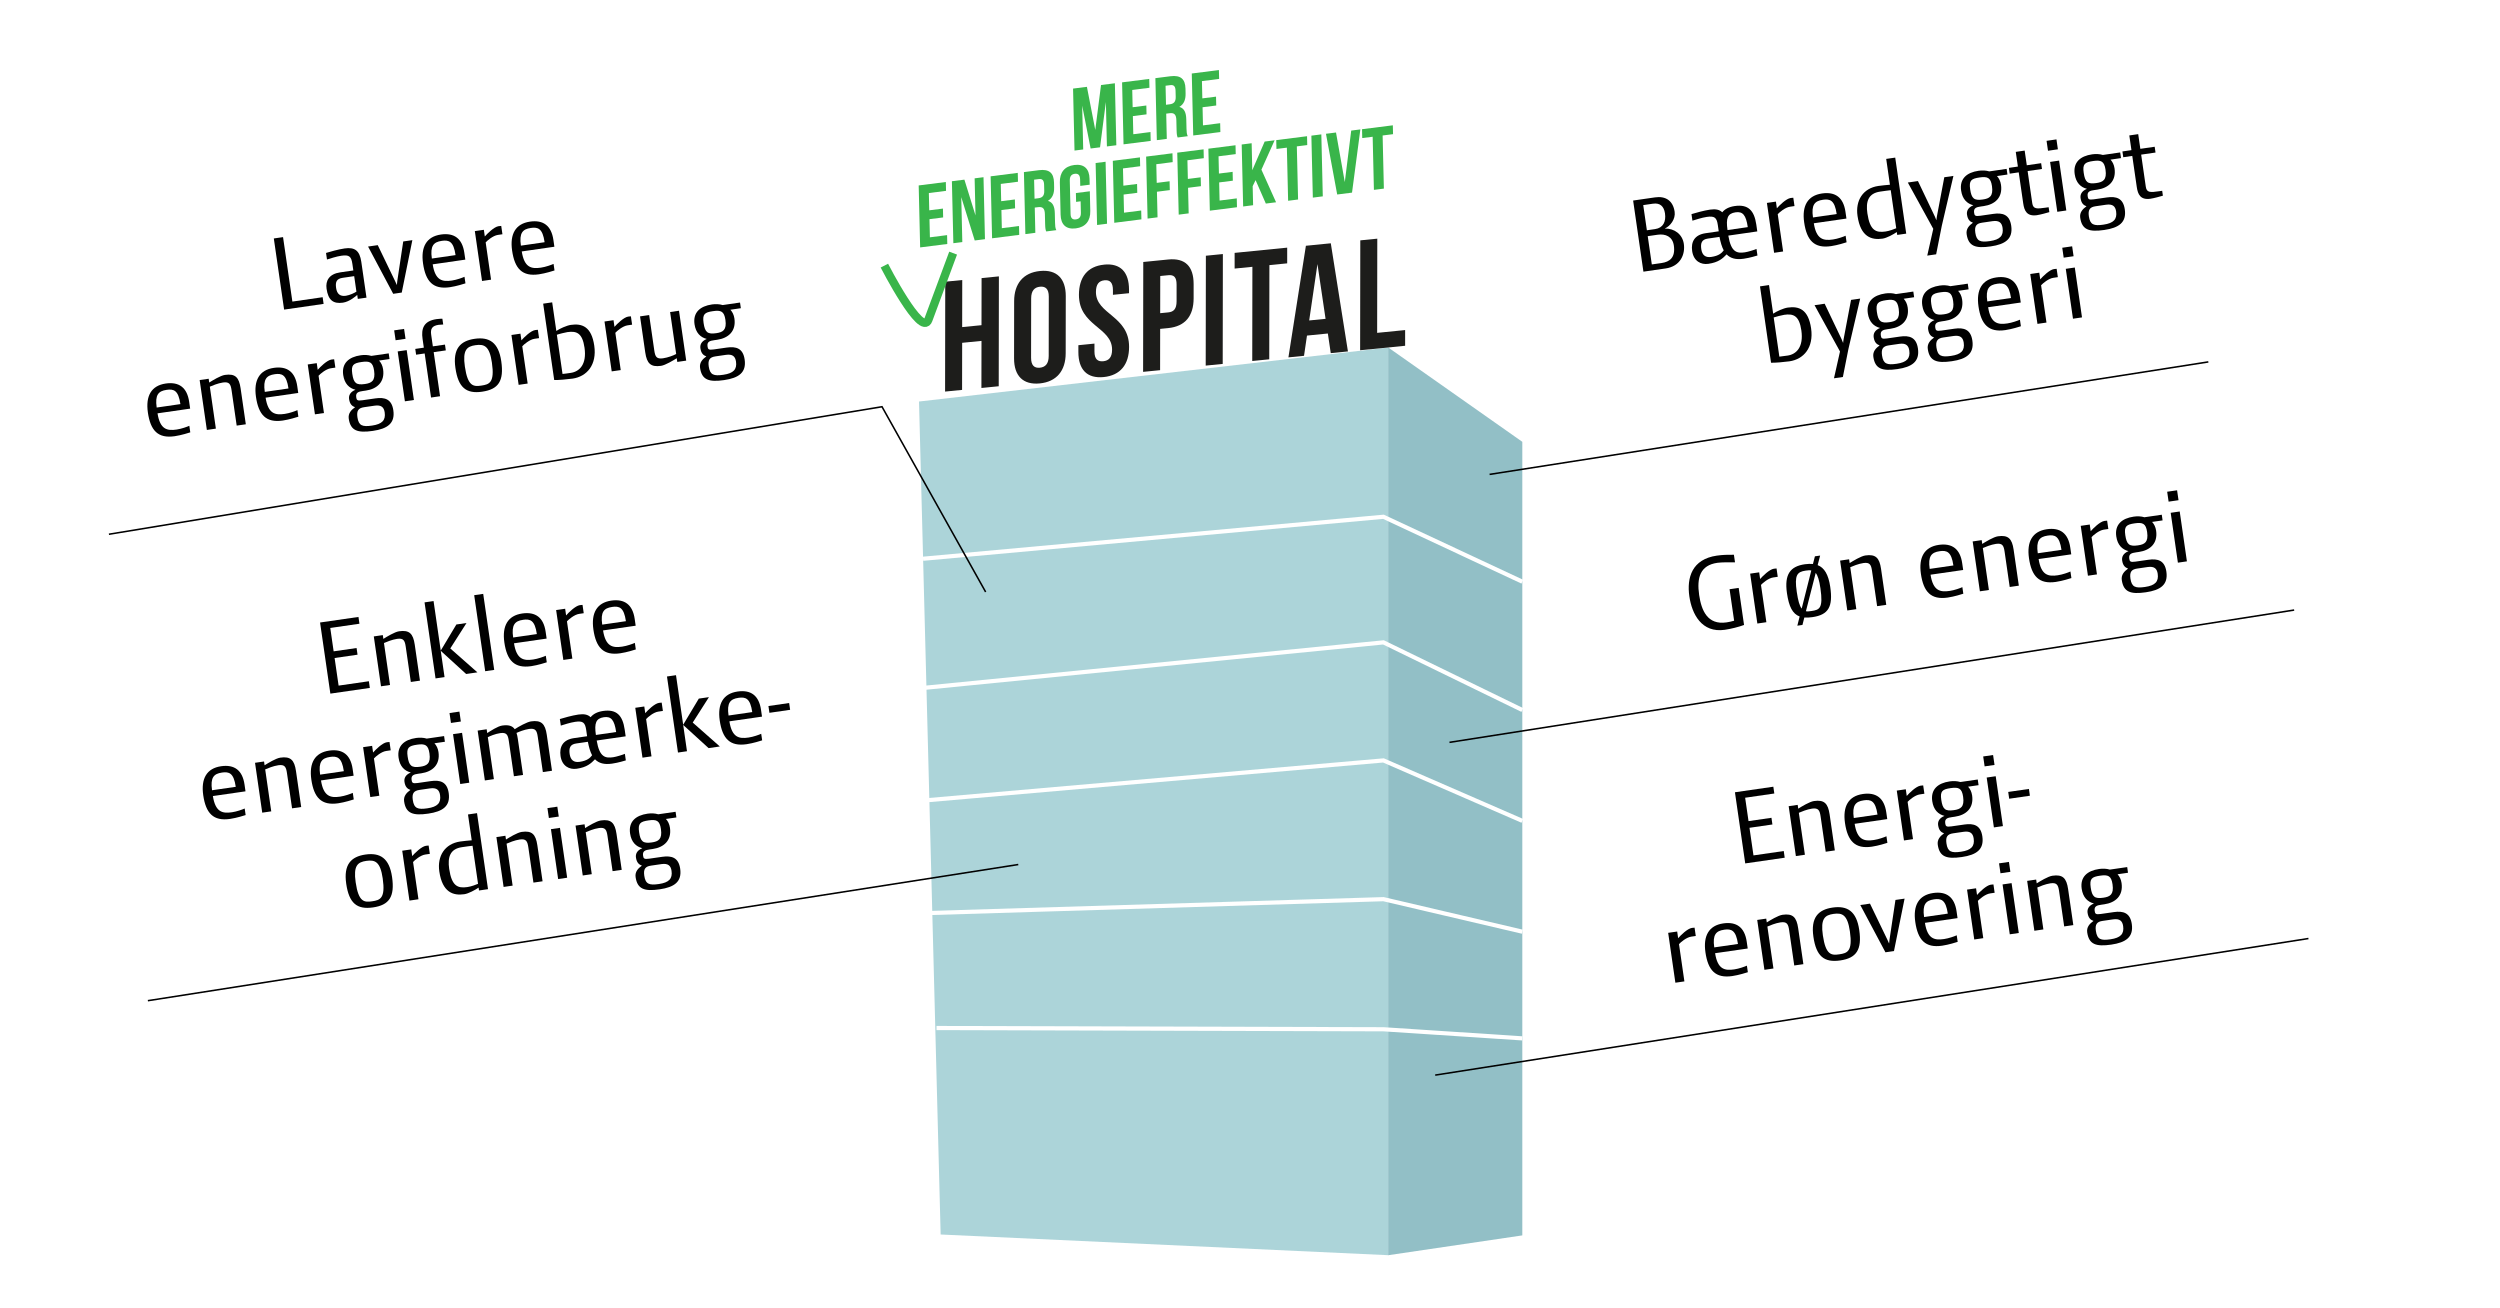 <?xml version="1.0" encoding="UTF-8"?><svg id="Lag_1" xmlns="http://www.w3.org/2000/svg" viewBox="0 0 1200 628"><defs><style>.cls-1{fill:#39b54a;}.cls-2{stroke:#000;stroke-width:.75px;}.cls-2,.cls-3,.cls-4{fill:none;stroke-miterlimit:10;}.cls-5{fill:#fff;}.cls-6{fill:#acd4d9;}.cls-7{fill:#92bfc6;}.cls-3{stroke:#39b54a;stroke-width:4px;}.cls-4{stroke:#fff;stroke-width:2px;}.cls-8{fill:#1d1d1b;}</style></defs><rect class="cls-5" width="1200" height="628"/><polygon class="cls-6" points="666.49 602.5 451.51 592.56 441.13 192.73 666.49 166.79 666.49 602.5"/><polygon class="cls-7" points="730.71 592.99 666.34 602.5 666.34 166.79 730.71 212.07 730.71 592.99"/><polyline class="cls-4" points="443.05 268.2 664.05 248.05 730.71 279.22"/><polyline class="cls-4" points="443.05 330.22 664.05 308.34 730.71 340.81"/><polyline class="cls-4" points="443.05 384.28 664.05 365 730.71 394.01"/><polyline class="cls-4" points="443.05 438.34 664.05 431.6 730.71 447.21"/><polyline class="cls-4" points="449.53 493.45 664.05 494.05 730.71 498.42"/><path class="cls-8" d="M461.8,187.15l-8.16.81.08-52.74,8.16-.81-.04,22.6,9.28-.92.04-22.6,8.31-.83-.08,52.74-8.31.83.04-22.6-9.28.92-.04,22.6Z"/><path class="cls-8" d="M486.79,144.58c.01-8.44,4.4-13.7,12.41-14.5,8.01-.8,12.38,3.59,12.37,12.03l-.04,27.43c-.01,8.44-4.4,13.7-12.41,14.5-8.01.8-12.38-3.59-12.37-12.03l.04-27.43ZM494.92,171.72c0,3.77,1.62,5.04,4.22,4.78,2.6-.26,4.23-1.85,4.24-5.62l.04-28.48c0-3.77-1.62-5.04-4.22-4.78-2.6.26-4.23,1.85-4.24,5.62l-.04,28.48Z"/><path class="cls-8" d="M529.93,127.02c7.94-.79,12.01,3.62,12,12.06v1.66s-7.72.77-7.72.77v-2.18c0-3.77-1.47-5.05-4.07-4.79-2.6.26-4.08,1.84-4.09,5.61-.02,10.85,15.93,11.29,15.91,26.37-.01,8.44-4.18,13.67-12.19,14.47s-12.16-3.61-12.15-12.05v-3.24s7.72-.77,7.72-.77v3.77c-.01,3.77,1.62,4.96,4.22,4.7,2.6-.26,4.23-1.78,4.24-5.54.02-10.85-15.93-11.29-15.91-26.36.01-8.44,4.1-13.67,12.04-14.46Z"/><path class="cls-8" d="M572.94,136.37v6.86c-.02,8.44-4.04,13.43-12.2,14.25l-3.86.38-.03,19.82-8.16.81.08-52.74,12.02-1.2c8.16-.81,12.16,3.38,12.15,11.82ZM556.92,132.47l-.03,17.86,3.86-.38c2.6-.26,4.01-1.6,4.01-5.37v-7.91c.02-3.77-1.39-4.83-3.99-4.57l-3.86.38Z"/><path class="cls-8" d="M578.82,122.75l8.16-.81-.08,52.74-8.16.81.08-52.74Z"/><path class="cls-8" d="M592.62,121.38l25.23-2.51v7.54s-8.54.85-8.54.85l-.07,45.21-8.16.81.07-45.21-8.53.85v-7.53Z"/><path class="cls-8" d="M647,168.69l-8.24.82-1.39-9.43-10.02,1-1.42,9.71-7.49.75,8.39-53.57,11.95-1.19,8.23,51.91ZM628.4,153.82l7.87-.78-3.89-26.28-3.97,27.06Z"/><path class="cls-8" d="M652.94,115.37l8.16-.81-.07,45.21,13.43-1.34v7.54s-21.6,2.15-21.6,2.15l.08-52.74Z"/><polyline class="cls-2" points="52.28 256.44 423.36 195.23 473.11 284.15"/><path d="M136.37,148.6l-4.94-34.14,4.43-.64,4.48,30.94,14.53-2.1.46,3.21-18.97,2.74Z"/><path d="M171.75,143.48l-.28-1.92c-.53.51-3.67,3.26-6.88,3.72-4.65.67-7.05-1.22-7.84-6.67-.56-3.85,1.21-7.1,6.55-7.88l6.3-.91-.46-3.15c-.52-3.58-1.52-4.47-5.31-3.92-2.35.34-5.58,1.41-6.88,1.81l-.46-3.15c1.72-.52,5.91-1.73,8.91-2.16,4.92-.71,7.25,1.08,8.02,6.42l2.49,17.2-4.17.6ZM170,132.55l-5.5.8c-2.99.43-3.58,1.99-3.17,4.88.42,2.88,1.91,4.14,4.69,3.74,1.92-.28,4.27-1.44,5.06-1.99l-1.07-7.43Z"/><path d="M192.85,140.43l-4.11.6-12.07-22.69,4.65-.67,8.41,17.44c.23.46.56,1.23.73,1.64h.05c.04-.5.13-1.39.18-1.78l2.86-19.07,4.38-.63-5.09,25.17Z"/><path d="M207.69,126.88c1.24,7.84,4.66,8.44,9.2,7.78,2.3-.33,5.04-1.33,6.07-1.8l.46,3.15c-.63.2-4.27,1.38-7.48,1.85-8.07,1.17-11.63-2.73-12.88-11.39-1.14-7.91,1.63-12.89,8.57-13.9,6.41-.93,10.26,1.95,11.25,8.79l.47,3.26-15.66,2.26ZM212.01,115.62c-3.85.56-5.61,2.34-4.72,8.48l11.38-1.65c-.97-6.68-3.19-7.34-6.66-6.84Z"/><path d="M241.17,112.44l-2.19.32c-2.35.34-5.07,2.7-5.86,3.58l2.59,17.9-4.33.63-3.46-23.94,4.33-.63.46,3.21c1.17-1.37,4.46-4.63,6.59-4.94.37-.05.96-.14,1.29-.13l.58,4.01Z"/><path d="M250.44,120.69c1.24,7.84,4.66,8.44,9.2,7.78,2.3-.33,5.04-1.33,6.07-1.8l.46,3.15c-.63.2-4.27,1.38-7.48,1.85-8.07,1.17-11.63-2.73-12.88-11.39-1.14-7.91,1.63-12.89,8.57-13.9,6.41-.93,10.26,1.95,11.25,8.79l.47,3.26-15.65,2.26ZM254.75,109.43c-3.85.56-5.61,2.34-4.72,8.48l11.38-1.65c-.97-6.68-3.19-7.34-6.66-6.84Z"/><path d="M75.61,198.4c1.24,7.84,4.66,8.44,9.2,7.78,2.3-.33,5.04-1.33,6.07-1.8l.46,3.15c-.62.2-4.27,1.38-7.48,1.85-8.07,1.17-11.63-2.73-12.88-11.39-1.14-7.91,1.63-12.89,8.57-13.9,6.41-.93,10.26,1.95,11.25,8.79l.47,3.26-15.65,2.26ZM79.93,187.14c-3.85.56-5.61,2.34-4.72,8.48l11.38-1.65c-.97-6.68-3.19-7.34-6.66-6.84Z"/><path d="M113.61,204.3l-2.44-16.88c-.43-2.99-1.05-4.27-4.15-3.82-2.4.35-5.18,1.51-6.31,2l2.91,20.14-4.33.63-3.46-23.94,4.33-.63.26,1.82c1.6-1,5.41-3.35,7.54-3.66,4.92-.71,6.76,1.1,7.53,6.44l2.5,17.26-4.38.63Z"/><path d="M127.49,190.89c1.24,7.84,4.66,8.44,9.2,7.78,2.3-.33,5.04-1.33,6.07-1.81l.46,3.15c-.63.2-4.27,1.38-7.48,1.85-8.07,1.17-11.63-2.73-12.88-11.39-1.14-7.91,1.63-12.89,8.57-13.9,6.41-.93,10.26,1.95,11.25,8.79l.47,3.26-15.65,2.26ZM131.81,179.63c-3.85.56-5.61,2.34-4.72,8.48l11.38-1.65c-.97-6.68-3.19-7.34-6.66-6.84Z"/><path d="M160.97,176.45l-2.19.32c-2.35.34-5.07,2.7-5.87,3.58l2.59,17.9-4.33.63-3.46-23.94,4.33-.63.46,3.21c1.17-1.37,4.46-4.63,6.6-4.94.37-.05.96-.14,1.29-.13l.58,4.01Z"/><path d="M181.97,173.08c.97,1.06,1.66,2.43,1.92,4.2.88,6.09-2.89,9.42-8.29,10.2l-1.34.19c-2.14.31-3.61.69-3.28,2.98.19,1.34.43,1.85,2.94,1.48l6.25-.9c4.54-.66,7.85.34,8.63,5.73.9,6.25-2.81,8.86-9.86,9.88-7.32,1.06-10.7-.09-11.54-5.86-.37-2.56,1.19-4.21,3.02-5.51-1.38-.51-2.49-1.39-2.86-3.9-.23-1.6.38-3.38,3.06-4.48-3.05-.76-5.28-2.95-5.88-7.06-.82-5.66,2.67-8.68,8.39-9.5,1.76-.26,3.52-.18,5.12.3l8.33-1.21.39,2.72-5.02.73ZM173.61,173.75c-4.06.59-5.13,1.45-4.52,5.67.65,4.49,1.89,5.51,6.06,4.91,3.21-.46,5.13-1.51,4.42-6.42-.6-4.11-2.15-4.71-5.95-4.16ZM179.81,194.72l-5.02.73c-2.78.4-3.68,1.68-3.23,4.83.6,4.11,2.42,4.67,7.02,4,4.86-.7,6.61-2.59,6.07-6.33-.35-2.4-1.57-3.7-4.83-3.23Z"/><path d="M189.89,163.32l-.69-4.75,4.76-.69.69,4.75-4.76.69ZM194.35,192.62l-3.46-23.94,4.33-.62,3.46,23.94-4.33.63Z"/><path d="M212.74,155.76c-.37.05-1.73.09-2.21.16-3.1.45-3.98,1.88-3.57,4.72l.81,5.61,5.82-.84.4,2.78-5.82.84,3.06,21.16-4.33.63-3.06-21.16-4.11.6-.4-2.78,4.11-.6-.61-4.22c-.7-4.86.45-8.57,6.7-9.48,1.34-.19,2.54-.2,2.81-.19l.4,2.78Z"/><path d="M231.48,188.01c-7.69,1.11-11.52-1.93-12.88-11.39-1.32-9.14,2.27-12.98,9.21-13.99,7-1.01,11.48,1.67,12.8,10.8,1.37,9.46-1.38,13.45-9.13,14.57ZM228.25,165.68c-4.17.6-6.27,2.27-5.11,10.29,1.39,9.62,4.18,9.65,7.92,9.11,3.79-.55,6.46-1.37,5.06-10.99-1.16-8.02-3.65-9.02-7.87-8.41Z"/><path d="M258.75,162.3l-2.19.32c-2.35.34-5.07,2.7-5.87,3.58l2.59,17.9-4.33.63-3.46-23.94,4.33-.63.46,3.21c1.17-1.37,4.46-4.63,6.6-4.94.37-.05.96-.14,1.29-.13l.58,4.01Z"/><path d="M274.81,181.74c-2.57.37-6.98.74-8.79.67l-5.3-36.65,4.33-.63,1.99,13.73c1.59-1.1,4.97-2.63,7-2.92,5.4-.78,9.89.86,11.21,10,1.32,9.14-3.48,14.79-10.42,15.8ZM272.4,159.4c-.91.13-4.28.95-5.11,1.29l2.72,18.81c.76-.05,2.73-.34,3.96-.52,4.17-.6,7.76-4.07,6.6-12.08-1.02-7.05-3.79-8.12-8.17-7.49Z"/><path d="M303.42,155.84l-2.19.32c-2.35.34-5.07,2.7-5.87,3.58l2.59,17.9-4.33.62-3.46-23.94,4.33-.63.46,3.21c1.17-1.37,4.46-4.63,6.59-4.94.37-.05.96-.14,1.29-.13l.58,4.01Z"/><path d="M325.09,173.71l-.25-1.76c-1.6,1-5.46,3.35-7.54,3.65-4.92.71-6.81-1.09-7.58-6.43l-2.5-17.31,4.38-.63,2.45,16.94c.43,2.99,1.05,4.27,4.21,3.81,2.35-.34,5.14-1.4,6.3-2.06l-2.91-20.14,4.27-.62,3.46,23.94-4.27.62Z"/><path d="M350.6,148.69c.97,1.06,1.66,2.43,1.92,4.2.88,6.09-2.89,9.42-8.29,10.2l-1.34.19c-2.14.31-3.61.69-3.28,2.98.19,1.34.43,1.85,2.94,1.48l6.25-.9c4.54-.66,7.85.34,8.63,5.73.9,6.25-2.81,8.86-9.86,9.88-7.32,1.06-10.7-.09-11.54-5.86-.37-2.56,1.19-4.21,3.02-5.51-1.38-.51-2.49-1.39-2.86-3.9-.23-1.6.38-3.38,3.06-4.48-3.05-.76-5.28-2.95-5.88-7.06-.82-5.66,2.67-8.68,8.39-9.51,1.76-.25,3.52-.18,5.12.3l8.33-1.21.39,2.72-5.02.73ZM342.24,149.35c-4.06.59-5.13,1.45-4.52,5.67.65,4.49,1.89,5.51,6.06,4.91,3.21-.46,5.13-1.5,4.42-6.42-.6-4.11-2.15-4.71-5.95-4.16ZM348.44,170.33l-5.02.73c-2.78.4-3.68,1.68-3.23,4.83.6,4.12,2.42,4.67,7.02,4,4.86-.7,6.61-2.59,6.07-6.33-.35-2.4-1.57-3.7-4.83-3.23Z"/><path d="M832.79,269.91c-2.08-.03-6.44-.05-8.47.24-8.28,1.2-9.93,7.16-8.73,15.45,1.08,7.43,4,14.48,13.14,13.15,1.07-.15,2.39-.45,3.65-.8l-2.19-15.12,4.38-.63,2.57,17.79c-2.64.98-6.49,1.92-9.26,2.32-11.06,1.6-15.76-7.54-16.99-16.03-1.31-9.08,1.29-17.86,13.2-19.58,2.78-.4,5.39-.45,8.18-.42l.53,3.63Z"/><path d="M853.32,276.86l-2.19.32c-2.35.34-5.06,2.7-5.86,3.58l2.59,17.9-4.33.63-3.46-23.94,4.33-.63.46,3.21c1.17-1.37,4.46-4.63,6.59-4.94.37-.05.96-.14,1.29-.13l.58,4.01Z"/><path d="M869.98,296.22c-1.44.21-2.74.29-3.9.18l-.9,3.57-2.46.36,1.11-4.42c-3.4-1.25-5.16-4.76-6.09-11.17-1.32-9.14,1.63-12.89,8.57-13.9,1.44-.21,2.75-.23,3.91-.13l.94-3.68,2.51-.36-1.19,4.59c3.18,1.23,5.18,4.49,6.04,10.47,1.37,9.46-.79,13.37-8.54,14.49ZM866.75,273.89c-4.17.6-5.47,2.15-4.31,10.17.63,4.33,1.36,6.79,2.37,8.06l4.61-18.29c-.73-.17-1.6-.1-2.67.06ZM871.54,274.99l-4.7,18.41c.79.16,1.7.03,2.71-.12,3.79-.55,5.66-1.25,4.26-10.87-.56-3.9-1.27-6.14-2.27-7.42Z"/><path d="M901.02,290.96l-2.44-16.88c-.43-2.99-1.05-4.27-4.15-3.82-2.4.35-5.18,1.51-6.31,2l2.91,20.14-4.33.63-3.46-23.94,4.33-.63.26,1.82c1.6-1,5.41-3.35,7.54-3.66,4.92-.71,6.76,1.1,7.53,6.44l2.5,17.26-4.38.63Z"/><path d="M926.66,275.86c1.24,7.84,4.66,8.44,9.2,7.78,2.3-.33,5.04-1.33,6.07-1.81l.46,3.15c-.62.2-4.27,1.38-7.48,1.85-8.07,1.17-11.63-2.74-12.88-11.39-1.14-7.91,1.63-12.89,8.57-13.9,6.41-.93,10.26,1.95,11.25,8.79l.47,3.26-15.65,2.26ZM930.97,264.59c-3.85.56-5.61,2.34-4.72,8.48l11.38-1.65c-.97-6.68-3.19-7.34-6.66-6.84Z"/><path d="M964.66,281.76l-2.44-16.88c-.43-2.99-1.05-4.27-4.15-3.82-2.4.35-5.18,1.51-6.31,2l2.91,20.14-4.33.63-3.46-23.94,4.33-.63.26,1.82c1.6-1,5.41-3.35,7.54-3.66,4.92-.71,6.76,1.1,7.53,6.44l2.5,17.26-4.38.63Z"/><path d="M978.54,268.35c1.24,7.84,4.66,8.44,9.2,7.78,2.3-.33,5.04-1.33,6.07-1.81l.46,3.15c-.62.2-4.27,1.38-7.48,1.85-8.07,1.17-11.63-2.74-12.88-11.39-1.14-7.91,1.63-12.89,8.57-13.9,6.41-.93,10.26,1.95,11.25,8.79l.47,3.26-15.65,2.26ZM982.85,257.09c-3.85.56-5.61,2.34-4.72,8.48l11.38-1.65c-.97-6.68-3.19-7.34-6.66-6.84Z"/><path d="M1012.01,253.91l-2.19.32c-2.35.34-5.06,2.7-5.87,3.58l2.59,17.9-4.33.63-3.46-23.94,4.33-.63.46,3.21c1.17-1.37,4.46-4.63,6.59-4.94.37-.05.96-.14,1.29-.13l.58,4.01Z"/><path d="M1033.02,250.54c.97,1.06,1.66,2.43,1.92,4.2.88,6.09-2.89,9.42-8.29,10.2l-1.33.19c-2.14.31-3.61.69-3.28,2.98.19,1.34.43,1.85,2.94,1.48l6.25-.9c4.54-.66,7.85.34,8.63,5.73.9,6.25-2.81,8.86-9.86,9.88-7.32,1.06-10.7-.09-11.54-5.86-.37-2.56,1.19-4.21,3.02-5.51-1.38-.51-2.49-1.39-2.85-3.9-.23-1.6.38-3.38,3.06-4.48-3.05-.76-5.28-2.95-5.88-7.06-.82-5.66,2.67-8.68,8.39-9.51,1.76-.25,3.52-.18,5.12.3l8.33-1.21.39,2.72-5.02.73ZM1024.66,251.2c-4.06.59-5.13,1.45-4.52,5.67.65,4.49,1.89,5.51,6.06,4.91,3.21-.46,5.13-1.5,4.42-6.42-.59-4.12-2.15-4.71-5.95-4.16ZM1030.86,272.18l-5.02.73c-2.78.4-3.68,1.68-3.23,4.83.6,4.11,2.42,4.67,7.02,4,4.86-.7,6.61-2.59,6.07-6.33-.35-2.4-1.57-3.7-4.83-3.23Z"/><path d="M1040.93,240.78l-.69-4.75,4.76-.69.69,4.76-4.76.69ZM1045.39,270.08l-3.46-23.94,4.33-.63,3.46,23.94-4.33.63Z"/><path d="M837.71,414.43l-4.94-34.14,18.43-2.67.47,3.26-14,2.03,1.62,11.22,11.01-1.59.46,3.21-11.01,1.59,1.92,13.25,14.53-2.1.46,3.21-18.97,2.74Z"/><path d="M876.34,408.84l-2.44-16.88c-.43-2.99-1.05-4.27-4.15-3.82-2.4.35-5.18,1.51-6.31,2l2.91,20.14-4.33.63-3.46-23.94,4.33-.63.26,1.82c1.6-1,5.41-3.35,7.54-3.66,4.92-.71,6.76,1.1,7.53,6.44l2.5,17.26-4.38.63Z"/><path d="M890.22,395.43c1.24,7.84,4.66,8.44,9.2,7.78,2.3-.33,5.04-1.33,6.07-1.8l.46,3.15c-.63.2-4.27,1.38-7.48,1.85-8.07,1.17-11.63-2.74-12.88-11.39-1.14-7.91,1.63-12.89,8.57-13.9,6.41-.93,10.26,1.95,11.25,8.79l.47,3.26-15.65,2.26ZM894.54,384.17c-3.85.56-5.61,2.34-4.72,8.48l11.38-1.65c-.97-6.68-3.19-7.34-6.66-6.84Z"/><path d="M923.7,380.99l-2.19.32c-2.35.34-5.06,2.7-5.86,3.58l2.59,17.9-4.33.63-3.46-23.94,4.33-.63.46,3.21c1.17-1.37,4.46-4.63,6.6-4.94.37-.05.96-.14,1.29-.13l.58,4.01Z"/><path d="M944.7,377.62c.97,1.06,1.66,2.43,1.92,4.2.88,6.09-2.89,9.42-8.29,10.2l-1.34.19c-2.14.31-3.61.69-3.28,2.98.19,1.34.43,1.85,2.94,1.48l6.25-.9c4.54-.66,7.85.34,8.63,5.73.9,6.25-2.81,8.86-9.86,9.88-7.32,1.06-10.7-.09-11.54-5.86-.37-2.56,1.19-4.21,3.02-5.51-1.38-.51-2.49-1.38-2.85-3.9-.23-1.6.38-3.38,3.06-4.48-3.05-.76-5.28-2.95-5.88-7.06-.82-5.66,2.67-8.68,8.39-9.5,1.76-.26,3.52-.18,5.12.3l8.33-1.21.39,2.72-5.02.73ZM936.34,378.29c-4.06.59-5.14,1.45-4.52,5.67.65,4.49,1.89,5.51,6.06,4.91,3.21-.46,5.13-1.51,4.42-6.42-.59-4.11-2.15-4.71-5.95-4.16ZM942.54,399.26l-5.02.73c-2.78.4-3.68,1.68-3.23,4.83.59,4.11,2.42,4.67,7.01,4,4.86-.7,6.61-2.59,6.07-6.33-.35-2.4-1.57-3.7-4.83-3.23Z"/><path d="M952.62,367.86l-.69-4.76,4.75-.69.69,4.76-4.76.69ZM957.07,397.16l-3.46-23.94,4.33-.63,3.46,23.94-4.33.63Z"/><path d="M964.41,383.39l-.47-3.26,9.94-1.44.47,3.26-9.94,1.44Z"/><path d="M813.97,449.27l-2.19.32c-2.35.34-5.06,2.7-5.86,3.58l2.59,17.9-4.33.63-3.46-23.94,4.33-.63.46,3.21c1.17-1.37,4.46-4.63,6.59-4.94.37-.05.96-.14,1.29-.13l.58,4.01Z"/><path d="M823.24,457.53c1.24,7.84,4.66,8.44,9.2,7.78,2.3-.33,5.04-1.33,6.07-1.8l.46,3.15c-.63.2-4.27,1.38-7.48,1.85-8.07,1.17-11.63-2.74-12.88-11.39-1.14-7.91,1.63-12.89,8.57-13.89,6.41-.93,10.26,1.95,11.25,8.79l.47,3.26-15.65,2.26ZM827.56,446.27c-3.85.56-5.61,2.34-4.72,8.48l11.38-1.65c-.97-6.68-3.19-7.34-6.66-6.84Z"/><path d="M861.24,463.44l-2.44-16.88c-.43-2.99-1.05-4.27-4.15-3.82-2.4.35-5.18,1.51-6.31,2l2.91,20.14-4.33.63-3.46-23.94,4.33-.63.26,1.82c1.6-1,5.41-3.35,7.54-3.66,4.92-.71,6.76,1.09,7.53,6.44l2.5,17.26-4.38.63Z"/><path d="M883.31,461.01c-7.69,1.11-11.52-1.93-12.88-11.39-1.32-9.14,2.27-12.98,9.21-13.99,7-1.01,11.48,1.67,12.8,10.8,1.37,9.46-1.38,13.46-9.13,14.58ZM880.08,438.67c-4.17.6-6.27,2.27-5.11,10.29,1.39,9.62,4.18,9.65,7.92,9.11,3.79-.55,6.46-1.37,5.06-10.99-1.16-8.01-3.65-9.02-7.87-8.41Z"/><path d="M909.12,456.51l-4.11.59-12.07-22.69,4.65-.67,8.41,17.44c.23.46.56,1.23.73,1.64h.05c.04-.5.13-1.39.18-1.78l2.86-19.07,4.38-.63-5.09,25.17Z"/><path d="M923.96,442.96c1.24,7.84,4.66,8.44,9.2,7.78,2.3-.33,5.04-1.33,6.07-1.8l.46,3.15c-.63.2-4.27,1.38-7.48,1.85-8.07,1.17-11.63-2.74-12.88-11.39-1.14-7.91,1.63-12.89,8.57-13.9,6.41-.93,10.26,1.95,11.25,8.79l.47,3.26-15.65,2.26ZM928.28,431.7c-3.85.56-5.61,2.34-4.72,8.48l11.38-1.65c-.97-6.68-3.19-7.34-6.66-6.84Z"/><path d="M957.44,428.52l-2.19.32c-2.35.34-5.07,2.7-5.87,3.58l2.59,17.9-4.33.63-3.46-23.94,4.33-.63.46,3.21c1.17-1.37,4.46-4.63,6.59-4.94.37-.05.96-.14,1.29-.13l.58,4.01Z"/><path d="M960.23,419.17l-.69-4.76,4.75-.69.69,4.76-4.76.69ZM964.69,448.47l-3.46-23.94,4.33-.63,3.46,23.94-4.33.63Z"/><path d="M990.81,444.69l-2.44-16.88c-.43-2.99-1.05-4.27-4.15-3.82-2.4.35-5.18,1.51-6.31,2l2.91,20.14-4.33.63-3.46-23.94,4.33-.63.26,1.82c1.6-1,5.41-3.35,7.54-3.66,4.92-.71,6.76,1.09,7.53,6.44l2.5,17.26-4.38.63Z"/><path d="M1016.43,419.66c.97,1.06,1.66,2.43,1.92,4.2.88,6.09-2.89,9.42-8.29,10.2l-1.34.19c-2.14.31-3.61.68-3.28,2.98.19,1.34.43,1.85,2.94,1.48l6.25-.9c4.54-.66,7.85.34,8.63,5.73.9,6.25-2.81,8.86-9.86,9.88-7.32,1.06-10.7-.09-11.54-5.86-.37-2.56,1.19-4.21,3.02-5.51-1.38-.51-2.49-1.38-2.85-3.9-.23-1.6.38-3.38,3.06-4.48-3.06-.76-5.28-2.95-5.88-7.06-.82-5.66,2.67-8.68,8.39-9.5,1.76-.25,3.52-.18,5.12.3l8.33-1.21.39,2.72-5.02.73ZM1008.07,420.32c-4.06.59-5.14,1.45-4.53,5.67.65,4.49,1.89,5.51,6.06,4.91,3.21-.46,5.13-1.5,4.42-6.42-.59-4.11-2.15-4.71-5.95-4.16ZM1014.27,441.3l-5.02.73c-2.78.4-3.68,1.68-3.23,4.83.59,4.11,2.42,4.67,7.02,4,4.86-.7,6.61-2.59,6.07-6.33-.35-2.4-1.57-3.7-4.83-3.23Z"/><path d="M799.47,128.86l-10.63,1.54-4.94-34.14,10.53-1.52c5.02-.73,8.62,1.54,9.4,6.93.51,3.53-2.16,6.91-4.68,7.99v.05c4.52-.11,8.42,2.71,9.09,7.36.73,5.08-1.66,10.77-8.77,11.8ZM793.5,97.76l-4.75.69,1.75,12.08,3.95-.57c3.9-.56,5.32-3.61,4.74-7.56-.5-3.42-2.43-5.1-5.69-4.63ZM795.66,112.67l-4.75.69,1.96,13.57,4.65-.67c3.95-.57,6.77-2.62,5.92-8.44-.62-4.27-3.99-5.7-7.78-5.15Z"/><path d="M829.59,113.1c1.35,8.21,4.29,8.54,7.98,8.01,1.39-.2,4.53-1.15,5.55-1.62l.46,3.15c-.63.15-3.39,1.09-6.59,1.55-3.79.55-6.35-.17-8.21-2.09-1.9,1.97-3.86,3.83-8.78,4.54-3.53.51-7.06-1.27-7.76-6.13-.63-4.38,1.11-7.8,6.45-8.57l6.3-.91-.43-2.99c-.52-3.58-1.52-4.47-5.31-3.92-2.35.34-5.58,1.41-6.88,1.81l-.46-3.15c1.73-.52,5.92-1.73,8.91-2.16,2.73-.39,4.53,0,5.86,1.28,1.25-1.54,3.17-2.59,6-3,6.41-.93,9.36,2.08,10.35,8.92l.47,3.26-13.89,2.01ZM825.37,113.71l-5.61.81c-2.99.43-3.55,2.21-3.14,5.09.42,2.88,2.01,4.13,4.79,3.72,3.69-.53,5.07-1.93,5.98-3.16-.89-1.62-1.55-3.92-2.03-6.47ZM833.05,101.91c-3.85.56-4.66,2.86-3.84,8.52l9.72-1.41c-.84-5.82-2.41-7.62-5.88-7.11Z"/><path d="M861.36,98.91l-2.19.32c-2.35.34-5.06,2.7-5.86,3.58l2.59,17.9-4.33.63-3.46-23.94,4.33-.63.46,3.21c1.17-1.37,4.46-4.63,6.59-4.94.37-.05.96-.14,1.29-.13l.58,4.01Z"/><path d="M870.63,107.17c1.24,7.84,4.66,8.44,9.2,7.78,2.3-.33,5.04-1.33,6.07-1.8l.46,3.15c-.62.2-4.27,1.38-7.48,1.85-8.07,1.17-11.63-2.74-12.88-11.39-1.14-7.91,1.63-12.89,8.57-13.9,6.41-.93,10.26,1.95,11.25,8.79l.47,3.26-15.65,2.26ZM874.95,95.9c-3.85.56-5.61,2.34-4.72,8.48l11.38-1.65c-.97-6.68-3.19-7.34-6.66-6.84Z"/><path d="M910.66,112.77l-.2-1.39c-1.59,1.1-4.82,2.88-6.85,3.17-5.29.76-10.54-.82-12-10.92-1.07-7.37,2.6-13.3,10.03-14.38,1.07-.15,4.45-.53,5.53-.58l-1.79-12.4,4.33-.62,5.28,36.49-4.33.62ZM907.55,91.29c-.76.05-3.86.5-5.08.68-5.72.83-6.95,4.77-6.13,10.43,1.21,8.33,4.14,9.38,8.73,8.72,1.92-.28,4.14-1.14,5.12-1.56l-2.64-18.27Z"/><path d="M932.03,108.54l-2.68,13.53-4.27.62,2.89-12.85-12.22-22.23,4.86-.7,8.15,17.09c.24.51.51,1.24.67,1.65h.05c.05-.45.13-1.39.23-1.79l3.55-18.79,4.38-.63-5.62,24.11Z"/><path d="M958.56,84.52c.97,1.06,1.66,2.43,1.92,4.2.88,6.09-2.89,9.42-8.29,10.2l-1.34.19c-2.14.31-3.61.69-3.28,2.98.19,1.34.43,1.85,2.94,1.48l6.25-.9c4.54-.66,7.85.34,8.63,5.73.9,6.25-2.81,8.86-9.86,9.88-7.32,1.06-10.7-.09-11.54-5.86-.37-2.56,1.19-4.21,3.02-5.51-1.38-.51-2.49-1.38-2.85-3.9-.23-1.6.38-3.38,3.06-4.48-3.06-.76-5.28-2.95-5.88-7.06-.82-5.66,2.67-8.68,8.39-9.5,1.76-.25,3.52-.18,5.12.3l8.33-1.21.39,2.72-5.02.73ZM950.2,85.18c-4.06.59-5.13,1.45-4.52,5.67.65,4.49,1.89,5.51,6.05,4.91,3.21-.46,5.13-1.51,4.42-6.42-.6-4.11-2.15-4.71-5.95-4.16ZM956.4,106.16l-5.02.73c-2.78.4-3.68,1.68-3.23,4.83.6,4.11,2.42,4.67,7.02,4,4.86-.7,6.61-2.59,6.07-6.33-.35-2.4-1.57-3.7-4.83-3.23Z"/><path d="M977.8,103.28c-4.92.71-6.14-2.11-6.65-5.64l-2.16-14.91-4.33.63-.4-2.78,4.33-.63-1.02-7.05,4.27-.62,1.02,7.05,6.89-1,.4,2.78-6.89,1,2.23,15.44c.42,2.88,2.2,2.74,6.47,2.12l1.39-.2.34,2.35c-1.41.42-4.35,1.23-5.9,1.45Z"/><path d="M983.04,72.36l-.69-4.76,4.75-.69.69,4.76-4.75.69ZM987.5,101.66l-3.46-23.94,4.33-.63,3.46,23.94-4.33.63Z"/><path d="M1013.06,76.63c.97,1.06,1.66,2.43,1.92,4.2.88,6.09-2.89,9.42-8.29,10.2l-1.33.19c-2.14.31-3.61.69-3.28,2.98.19,1.34.43,1.85,2.94,1.48l6.25-.9c4.54-.66,7.85.34,8.63,5.73.9,6.25-2.81,8.86-9.86,9.88-7.32,1.06-10.7-.09-11.54-5.86-.37-2.56,1.19-4.21,3.02-5.51-1.38-.51-2.49-1.38-2.85-3.9-.23-1.6.38-3.38,3.06-4.48-3.06-.76-5.28-2.95-5.88-7.06-.82-5.66,2.67-8.68,8.39-9.5,1.76-.25,3.52-.18,5.12.3l8.33-1.21.39,2.72-5.02.73ZM1004.7,77.29c-4.06.59-5.13,1.45-4.52,5.67.65,4.49,1.89,5.51,6.05,4.91,3.21-.46,5.13-1.51,4.42-6.42-.59-4.11-2.15-4.71-5.95-4.16ZM1010.9,98.27l-5.02.73c-2.78.4-3.68,1.68-3.23,4.83.6,4.11,2.42,4.67,7.02,4,4.86-.7,6.61-2.59,6.07-6.33-.35-2.4-1.57-3.7-4.83-3.23Z"/><path d="M1032.3,95.39c-4.92.71-6.14-2.11-6.65-5.64l-2.16-14.91-4.33.63-.4-2.78,4.33-.63-1.02-7.05,4.27-.62,1.02,7.05,6.89-1,.4,2.78-6.89,1,2.23,15.44c.42,2.88,2.2,2.74,6.47,2.12l1.39-.2.34,2.35c-1.41.42-4.35,1.23-5.9,1.45Z"/><path d="M858.89,173.44c-2.57.37-6.98.74-8.79.67l-5.3-36.65,4.33-.63,1.99,13.73c1.59-1.1,4.97-2.63,7-2.92,5.4-.78,9.89.86,11.21,10,1.32,9.14-3.48,14.8-10.42,15.8ZM856.47,151.1c-.91.13-4.28.95-5.1,1.28l2.72,18.81c.76-.06,2.73-.34,3.96-.52,4.17-.6,7.76-4.07,6.6-12.08-1.02-7.05-3.79-8.12-8.18-7.49Z"/><path d="M887.26,167.43l-2.68,13.53-4.27.62,2.89-12.86-12.22-22.23,4.86-.7,8.15,17.09c.24.51.51,1.24.67,1.65h.05c.04-.45.13-1.39.23-1.79l3.56-18.79,4.38-.63-5.62,24.11Z"/><path d="M913.78,143.41c.97,1.06,1.66,2.43,1.92,4.2.88,6.09-2.89,9.42-8.29,10.2l-1.34.19c-2.14.31-3.61.69-3.28,2.98.19,1.34.43,1.85,2.94,1.48l6.25-.9c4.54-.66,7.85.34,8.63,5.73.9,6.25-2.81,8.86-9.86,9.88-7.32,1.06-10.7-.09-11.54-5.86-.37-2.56,1.19-4.21,3.02-5.51-1.38-.51-2.49-1.38-2.86-3.9-.23-1.6.38-3.38,3.06-4.48-3.05-.76-5.28-2.95-5.88-7.06-.82-5.66,2.67-8.68,8.39-9.5,1.76-.26,3.52-.18,5.12.3l8.33-1.21.39,2.72-5.02.73ZM905.43,144.07c-4.06.59-5.14,1.45-4.53,5.67.65,4.49,1.89,5.51,6.06,4.91,3.21-.46,5.13-1.51,4.42-6.42-.6-4.11-2.15-4.71-5.95-4.16ZM911.62,165.05l-5.02.73c-2.78.4-3.68,1.68-3.23,4.83.6,4.11,2.42,4.67,7.02,4,4.86-.7,6.61-2.59,6.07-6.33-.35-2.4-1.57-3.7-4.83-3.23Z"/><path d="M939.91,139.63c.97,1.06,1.66,2.43,1.92,4.2.88,6.09-2.89,9.42-8.29,10.2l-1.34.19c-2.14.31-3.61.69-3.28,2.98.19,1.33.43,1.85,2.94,1.48l6.25-.9c4.54-.66,7.85.34,8.63,5.73.9,6.25-2.81,8.86-9.86,9.88-7.32,1.06-10.71-.09-11.54-5.86-.37-2.56,1.19-4.21,3.02-5.51-1.38-.51-2.49-1.38-2.85-3.9-.23-1.6.38-3.38,3.06-4.48-3.05-.76-5.28-2.94-5.88-7.06-.82-5.66,2.67-8.68,8.39-9.51,1.76-.25,3.52-.18,5.12.3l8.33-1.21.39,2.72-5.02.73ZM931.55,140.29c-4.06.59-5.14,1.45-4.53,5.67.65,4.49,1.89,5.51,6.06,4.91,3.21-.46,5.13-1.51,4.42-6.42-.59-4.11-2.15-4.71-5.95-4.16ZM937.75,161.27l-5.02.73c-2.78.4-3.68,1.68-3.23,4.83.59,4.11,2.42,4.67,7.02,4,4.86-.7,6.61-2.59,6.07-6.33-.35-2.4-1.57-3.7-4.83-3.23Z"/><path d="M954.3,147.47c1.24,7.84,4.66,8.44,9.2,7.78,2.3-.33,5.04-1.33,6.07-1.8l.46,3.15c-.63.2-4.27,1.38-7.48,1.85-8.07,1.17-11.63-2.74-12.88-11.39-1.14-7.91,1.63-12.89,8.57-13.9,6.41-.93,10.26,1.95,11.25,8.79l.47,3.26-15.65,2.26ZM958.62,136.21c-3.85.56-5.61,2.34-4.72,8.48l11.38-1.65c-.97-6.68-3.19-7.34-6.66-6.84Z"/><path d="M987.78,133.03l-2.19.32c-2.35.34-5.07,2.7-5.87,3.58l2.59,17.9-4.33.63-3.46-23.94,4.33-.63.46,3.21c1.17-1.37,4.46-4.63,6.59-4.94.37-.05.96-.14,1.29-.13l.58,4.01Z"/><path d="M990.57,123.68l-.69-4.76,4.75-.69.69,4.76-4.76.69ZM995.03,152.98l-3.46-23.94,4.33-.63,3.46,23.94-4.33.63Z"/><path d="M158.57,332.94l-4.94-34.14,18.43-2.67.47,3.26-14,2.03,1.62,11.22,11.01-1.59.46,3.2-11.01,1.59,1.92,13.25,14.53-2.1.46,3.21-18.97,2.74Z"/><path d="M197.2,327.35l-2.44-16.88c-.43-2.99-1.05-4.27-4.15-3.82-2.4.35-5.18,1.51-6.31,2l2.91,20.14-4.33.63-3.46-23.94,4.33-.63.26,1.82c1.6-1,5.41-3.35,7.54-3.66,4.92-.71,6.76,1.09,7.53,6.44l2.5,17.26-4.38.63Z"/><path d="M209.06,325.63l-5.28-36.49,4.33-.63,3.44,23.78,7.51-12.54,4.86-.7-7.78,12.2,13.01,11.48-5.4.78-12.19-11.11,1.82,12.61-4.33.63Z"/><path d="M232.89,322.18l-5.28-36.49,4.33-.63,5.28,36.49-4.33.63Z"/><path d="M246.72,308.78c1.24,7.84,4.66,8.44,9.2,7.78,2.3-.33,5.04-1.33,6.07-1.8l.46,3.15c-.62.2-4.27,1.38-7.48,1.85-8.07,1.17-11.63-2.74-12.88-11.39-1.14-7.91,1.63-12.89,8.57-13.9,6.41-.93,10.26,1.95,11.25,8.79l.47,3.26-15.65,2.26ZM251.03,297.52c-3.85.56-5.61,2.34-4.72,8.48l11.38-1.65c-.97-6.68-3.19-7.34-6.66-6.84Z"/><path d="M280.19,294.34l-2.19.32c-2.35.34-5.06,2.7-5.86,3.58l2.59,17.9-4.33.63-3.46-23.94,4.33-.63.46,3.21c1.17-1.37,4.46-4.63,6.59-4.94.37-.05.96-.14,1.29-.13l.58,4.01Z"/><path d="M289.46,302.6c1.24,7.84,4.66,8.44,9.2,7.78,2.3-.33,5.04-1.33,6.07-1.8l.46,3.15c-.62.2-4.27,1.38-7.48,1.85-8.07,1.17-11.63-2.74-12.88-11.39-1.14-7.91,1.63-12.89,8.57-13.9,6.41-.93,10.26,1.95,11.25,8.79l.47,3.26-15.65,2.26ZM293.78,291.34c-3.85.56-5.61,2.34-4.72,8.48l11.38-1.65c-.97-6.68-3.19-7.34-6.66-6.84Z"/><path d="M102.18,382.1c1.24,7.84,4.66,8.44,9.2,7.78,2.3-.33,5.04-1.33,6.07-1.8l.46,3.15c-.62.2-4.27,1.38-7.48,1.85-8.07,1.17-11.63-2.74-12.88-11.39-1.14-7.91,1.63-12.89,8.57-13.9,6.41-.93,10.26,1.95,11.25,8.79l.47,3.26-15.65,2.26ZM106.5,370.84c-3.85.56-5.61,2.34-4.72,8.48l11.38-1.65c-.97-6.68-3.19-7.34-6.66-6.84Z"/><path d="M140.19,388.01l-2.44-16.88c-.43-2.99-1.05-4.27-4.15-3.82-2.4.35-5.18,1.51-6.31,2l2.91,20.14-4.33.63-3.46-23.94,4.33-.63.26,1.82c1.6-1,5.41-3.35,7.54-3.66,4.92-.71,6.76,1.1,7.53,6.44l2.5,17.26-4.38.63Z"/><path d="M154.07,374.6c1.24,7.84,4.66,8.44,9.2,7.78,2.3-.33,5.04-1.33,6.07-1.8l.46,3.15c-.63.2-4.27,1.38-7.48,1.85-8.07,1.17-11.63-2.74-12.88-11.39-1.14-7.91,1.63-12.89,8.57-13.9,6.41-.93,10.26,1.95,11.25,8.79l.47,3.26-15.65,2.27ZM158.38,363.34c-3.85.56-5.61,2.34-4.72,8.48l11.38-1.65c-.97-6.68-3.19-7.34-6.66-6.84Z"/><path d="M187.54,360.15l-2.19.32c-2.35.34-5.06,2.7-5.86,3.58l2.59,17.9-4.33.63-3.46-23.94,4.33-.63.46,3.21c1.17-1.37,4.46-4.63,6.59-4.94.37-.05.96-.14,1.29-.13l.58,4.01Z"/><path d="M208.55,356.79c.97,1.06,1.66,2.43,1.92,4.2.88,6.09-2.89,9.42-8.29,10.2l-1.34.19c-2.14.31-3.61.69-3.28,2.98.19,1.33.43,1.85,2.94,1.48l6.25-.9c4.54-.66,7.85.34,8.63,5.73.9,6.25-2.81,8.86-9.86,9.88-7.32,1.06-10.71-.09-11.54-5.86-.37-2.56,1.19-4.21,3.02-5.51-1.38-.51-2.49-1.38-2.86-3.9-.23-1.6.38-3.38,3.06-4.48-3.06-.76-5.28-2.94-5.88-7.06-.82-5.66,2.67-8.68,8.39-9.51,1.76-.25,3.52-.18,5.12.3l8.33-1.21.39,2.72-5.02.73ZM200.19,357.45c-4.06.59-5.14,1.45-4.53,5.67.65,4.49,1.89,5.51,6.06,4.91,3.21-.46,5.13-1.51,4.42-6.42-.59-4.11-2.15-4.71-5.95-4.16ZM206.39,378.43l-5.02.73c-2.78.4-3.69,1.68-3.23,4.83.59,4.11,2.42,4.67,7.02,4,4.86-.7,6.61-2.59,6.07-6.33-.35-2.4-1.57-3.7-4.83-3.23Z"/><path d="M216.46,347.02l-.69-4.76,4.75-.69.69,4.76-4.76.69ZM220.92,376.33l-3.46-23.94,4.33-.63,3.46,23.94-4.33.63Z"/><path d="M260.57,370.59l-2.44-16.88c-.43-2.99-1.05-4.27-4.21-3.81-2.24.32-4.77,1.34-6,1.9.28.83.48,1.79.64,2.91l2.5,17.26-4.38.63-2.44-16.88c-.43-2.99-1.05-4.27-4.15-3.82-2.4.35-4.87,1.41-5.94,1.95l2.91,20.14-4.33.63-3.46-23.94,4.33-.63.26,1.82c1.6-1,5.03-3.29,7.17-3.6,2.99-.43,4.86.06,6.04,1.75,1.79-1.19,5.88-3.47,7.8-3.75,4.92-.71,6.81,1.09,7.58,6.43l2.5,17.26-4.38.63Z"/><path d="M286.41,355.45c1.35,8.21,4.29,8.54,7.98,8.01,1.39-.2,4.53-1.15,5.55-1.62l.46,3.15c-.63.15-3.39,1.09-6.59,1.55-3.79.55-6.35-.17-8.21-2.08-1.9,1.96-3.86,3.83-8.78,4.54-3.53.51-7.06-1.27-7.76-6.13-.63-4.38,1.11-7.8,6.45-8.57l6.3-.91-.43-2.99c-.52-3.58-1.52-4.47-5.31-3.92-2.35.34-5.58,1.41-6.88,1.81l-.46-3.15c1.72-.52,5.91-1.73,8.91-2.16,2.73-.39,4.53,0,5.86,1.28,1.25-1.54,3.17-2.59,6-3,6.41-.93,9.36,2.08,10.35,8.92l.47,3.26-13.89,2.01ZM282.19,356.06l-5.61.81c-2.99.43-3.55,2.21-3.14,5.09.42,2.88,2.01,4.13,4.79,3.72,3.69-.53,5.07-1.93,5.98-3.16-.89-1.62-1.55-3.92-2.03-6.47ZM289.87,344.26c-3.85.56-4.66,2.86-3.84,8.52l9.72-1.41c-.84-5.82-2.41-7.61-5.88-7.11Z"/><path d="M318.18,341.25l-2.19.32c-2.35.34-5.06,2.7-5.86,3.58l2.59,17.9-4.33.63-3.46-23.94,4.33-.63.46,3.21c1.17-1.37,4.46-4.63,6.6-4.94.37-.05.96-.14,1.29-.13l.58,4.01Z"/><path d="M325.43,361.21l-5.28-36.49,4.33-.63,3.44,23.78,7.51-12.54,4.86-.7-7.78,12.2,13.01,11.48-5.4.78-12.19-11.11,1.82,12.61-4.33.63Z"/><path d="M350.11,346.24c1.24,7.84,4.66,8.44,9.2,7.78,2.3-.33,5.04-1.33,6.07-1.8l.46,3.15c-.63.2-4.27,1.38-7.48,1.85-8.07,1.17-11.63-2.74-12.89-11.39-1.14-7.91,1.63-12.89,8.57-13.9,6.41-.93,10.26,1.95,11.25,8.79l.47,3.26-15.65,2.26ZM354.42,334.97c-3.85.56-5.61,2.34-4.72,8.48l11.38-1.65c-.97-6.68-3.19-7.34-6.66-6.84Z"/><path d="M369.32,342.15l-.47-3.26,9.94-1.44.47,3.26-9.94,1.44Z"/><path d="M179.06,435.56c-7.69,1.11-11.52-1.94-12.88-11.39-1.32-9.14,2.27-12.98,9.21-13.99,7-1.01,11.48,1.67,12.8,10.8,1.37,9.46-1.38,13.46-9.13,14.58ZM175.83,413.22c-4.17.6-6.27,2.27-5.11,10.29,1.39,9.62,4.18,9.65,7.92,9.11,3.79-.55,6.46-1.37,5.06-10.99-1.16-8.01-3.65-9.02-7.87-8.41Z"/><path d="M206.32,409.85l-2.19.32c-2.35.34-5.06,2.7-5.86,3.58l2.59,17.9-4.33.63-3.46-23.94,4.33-.63.46,3.21c1.17-1.37,4.46-4.63,6.59-4.94.37-.05.96-.14,1.29-.13l.58,4.01Z"/><path d="M229.92,427.44l-.2-1.39c-1.59,1.1-4.82,2.88-6.85,3.17-5.29.77-10.54-.82-12-10.92-1.07-7.37,2.6-13.3,10.03-14.38,1.07-.15,4.45-.53,5.53-.58l-1.79-12.4,4.33-.63,5.28,36.49-4.33.63ZM226.82,405.96c-.75.05-3.85.5-5.08.68-5.72.83-6.95,4.77-6.13,10.43,1.21,8.33,4.14,9.38,8.73,8.72,1.92-.28,4.14-1.14,5.12-1.56l-2.64-18.27Z"/><path d="M256.05,423.66l-2.44-16.88c-.43-2.99-1.05-4.27-4.15-3.82-2.4.35-5.18,1.51-6.31,2l2.91,20.14-4.33.63-3.46-23.94,4.33-.63.26,1.82c1.6-1,5.41-3.35,7.54-3.66,4.92-.71,6.76,1.1,7.53,6.44l2.5,17.26-4.38.63Z"/><path d="M263.46,392.64l-.69-4.75,4.75-.69.69,4.75-4.76.69ZM267.91,421.94l-3.46-23.94,4.33-.63,3.46,23.94-4.33.63Z"/><path d="M294.04,418.16l-2.44-16.88c-.43-2.99-1.05-4.27-4.15-3.82-2.4.35-5.18,1.51-6.31,2l2.91,20.14-4.33.63-3.46-23.94,4.33-.63.26,1.82c1.6-1,5.41-3.35,7.54-3.66,4.92-.71,6.76,1.1,7.53,6.44l2.5,17.26-4.38.63Z"/><path d="M319.66,393.12c.97,1.06,1.66,2.43,1.92,4.2.88,6.09-2.89,9.42-8.29,10.2l-1.34.19c-2.14.31-3.61.69-3.28,2.98.19,1.33.43,1.85,2.94,1.48l6.25-.9c4.54-.66,7.85.34,8.63,5.73.9,6.25-2.81,8.86-9.86,9.88-7.32,1.06-10.7-.09-11.54-5.86-.37-2.56,1.19-4.21,3.02-5.51-1.38-.51-2.49-1.39-2.85-3.9-.23-1.6.38-3.38,3.06-4.48-3.05-.76-5.28-2.95-5.88-7.06-.82-5.66,2.67-8.68,8.39-9.51,1.76-.25,3.52-.18,5.12.3l8.33-1.21.39,2.72-5.02.73ZM311.3,393.79c-4.06.59-5.14,1.45-4.53,5.67.65,4.49,1.89,5.51,6.06,4.91,3.21-.46,5.13-1.5,4.42-6.42-.59-4.11-2.15-4.71-5.95-4.16ZM317.5,414.77l-5.02.73c-2.78.4-3.68,1.68-3.23,4.83.59,4.11,2.42,4.67,7.02,4,4.86-.7,6.61-2.59,6.07-6.33-.35-2.4-1.57-3.7-4.83-3.23Z"/><line class="cls-2" x1="1060" y1="173.71" x2="715" y2="227.71"/><line class="cls-2" x1="1101.19" y1="292.82" x2="695.75" y2="356.33"/><line class="cls-2" x1="488.77" y1="414.97" x2="70.98" y2="480.33"/><line class="cls-2" x1="1108.05" y1="450.49" x2="688.9" y2="516.05"/><path class="cls-1" d="M525.73,62.35l2.76-21.54,6.65-.84.7,29.75-4.52.57-.5-21.33-2.8,21.75-4.52.57-4.05-20.58.49,21.04-4.17.53-.7-29.75,6.65-.84,4.01,20.68Z"/><path class="cls-1" d="M543.68,51.47l6.56-.83.1,4.25-6.56.83.2,8.71,8.25-1.05.1,4.25-13.03,1.65-.7-29.75,13.03-1.65.1,4.25-8.25,1.05.19,8.29Z"/><path class="cls-1" d="M565.28,65.99c-.28-.73-.46-1.18-.52-3.6l-.11-4.67c-.06-2.76-1.04-3.66-3.22-3.38l-1.65.21.28,12.11-4.78.61-.7-29.75,7.21-.92c4.95-.63,7.13,1.35,7.24,5.94l.05,2.34c.07,3.06-.88,5.18-2.99,6.43,2.41.67,3.25,2.83,3.32,5.93l.11,4.59c.03,1.44.1,2.5.61,3.55l-4.87.62ZM559.47,41.15l.21,9.14,1.87-.24c1.78-.23,2.85-1.13,2.79-3.51l-.07-2.93c-.05-2.12-.81-2.97-2.5-2.75l-2.3.29Z"/><path class="cls-1" d="M577.13,47.22l6.56-.83.1,4.25-6.56.83.2,8.71,8.25-1.05.1,4.25-13.03,1.65-.7-29.75,13.03-1.65.1,4.25-8.25,1.05.19,8.29Z"/><path class="cls-1" d="M446.05,100.95l6.56-.83.1,4.25-6.56.83.2,8.71,8.25-1.05.1,4.25-13.03,1.65-.7-29.75,13.03-1.65.1,4.25-8.25,1.05.19,8.29Z"/><path class="cls-1" d="M461.41,94.65l.5,21.55-4.3.54-.7-29.75,6-.76,5.33,17.18-.42-17.81,4.26-.54.7,29.75-4.91.62-6.46-20.79Z"/><path class="cls-1" d="M480.58,96.57l6.56-.83.1,4.25-6.56.83.2,8.71,8.25-1.05.1,4.25-13.03,1.65-.7-29.75,13.03-1.65.1,4.25-8.25,1.05.19,8.29Z"/><path class="cls-1" d="M502.18,111.09c-.28-.73-.46-1.18-.52-3.6l-.11-4.67c-.06-2.76-1.04-3.66-3.22-3.39l-1.65.21.28,12.11-4.78.61-.7-29.75,7.21-.92c4.95-.63,7.13,1.35,7.24,5.95l.05,2.34c.07,3.06-.88,5.18-2.99,6.43,2.41.68,3.25,2.83,3.32,5.93l.11,4.59c.03,1.45.1,2.5.61,3.55l-4.87.62ZM496.37,86.25l.21,9.14,1.87-.24c1.78-.23,2.85-1.13,2.79-3.51l-.07-2.93c-.05-2.13-.81-2.97-2.5-2.75l-2.3.29Z"/><path class="cls-1" d="M516.43,92.66l6.69-.85.22,9.43c.11,4.76-2.26,7.79-6.95,8.38-4.69.6-7.19-1.82-7.3-6.58l-.36-15.47c-.11-4.76,2.26-7.79,6.95-8.38,4.69-.59,7.19,1.82,7.3,6.58l.07,2.89-4.52.57-.08-3.19c-.05-2.13-1.02-2.81-2.54-2.62-1.52.19-2.46,1.12-2.41,3.25l.38,16.06c.05,2.13,1.02,2.77,2.54,2.58,1.52-.19,2.46-1.08,2.41-3.2l-.13-5.48-2.17.28-.1-4.25Z"/><path class="cls-1" d="M525.9,78.25l4.78-.61.7,29.75-4.78.61-.7-29.75Z"/><path class="cls-1" d="M539.23,89.13l6.56-.83.1,4.25-6.56.83.2,8.71,8.25-1.05.1,4.25-13.03,1.65-.7-29.75,13.03-1.65.1,4.25-8.25,1.05.19,8.29Z"/><path class="cls-1" d="M555.23,87.78l6.17-.78.1,4.25-6.17.78.29,12.28-4.78.61-.7-29.75,12.64-1.6.1,4.25-7.86,1,.21,8.97Z"/><path class="cls-1" d="M570.17,85.89l6.17-.78.1,4.25-6.17.78.29,12.28-4.78.61-.7-29.75,12.64-1.6.1,4.25-7.86,1,.21,8.97Z"/><path class="cls-1" d="M585.1,83.31l6.56-.83.1,4.25-6.56.83.2,8.71,8.25-1.05.1,4.25-13.03,1.65-.7-29.75,13.03-1.65.1,4.25-8.25,1.05.19,8.29Z"/><path class="cls-1" d="M602.69,86.45l-1.41,2.91.21,9.14-4.78.61-.7-29.75,4.78-.61.3,12.96,5.95-13.76,4.78-.61-6.34,14.1,7.03,15.65-4.91.62-4.93-11.27Z"/><path class="cls-1" d="M612.61,67.25l14.77-1.87.1,4.25-5,.63.6,25.5-4.78.61-.6-25.5-5,.63-.1-4.25Z"/><path class="cls-1" d="M629.46,65.11l4.78-.61.7,29.75-4.78.61-.7-29.75Z"/><path class="cls-1" d="M645.5,87.41l3.08-24.73,4.39-.56-4,30.34-7.12.9-5.39-29.15,4.82-.61,4.22,23.8Z"/><path class="cls-1" d="M653.79,62.02l14.77-1.87.1,4.25-5,.63.6,25.5-4.78.61-.6-25.5-5,.63-.1-4.25Z"/><path class="cls-3" d="M424.5,127.5s17.87,34.83,21.1,26.04,11.9-32.04,11.9-32.04"/></svg>